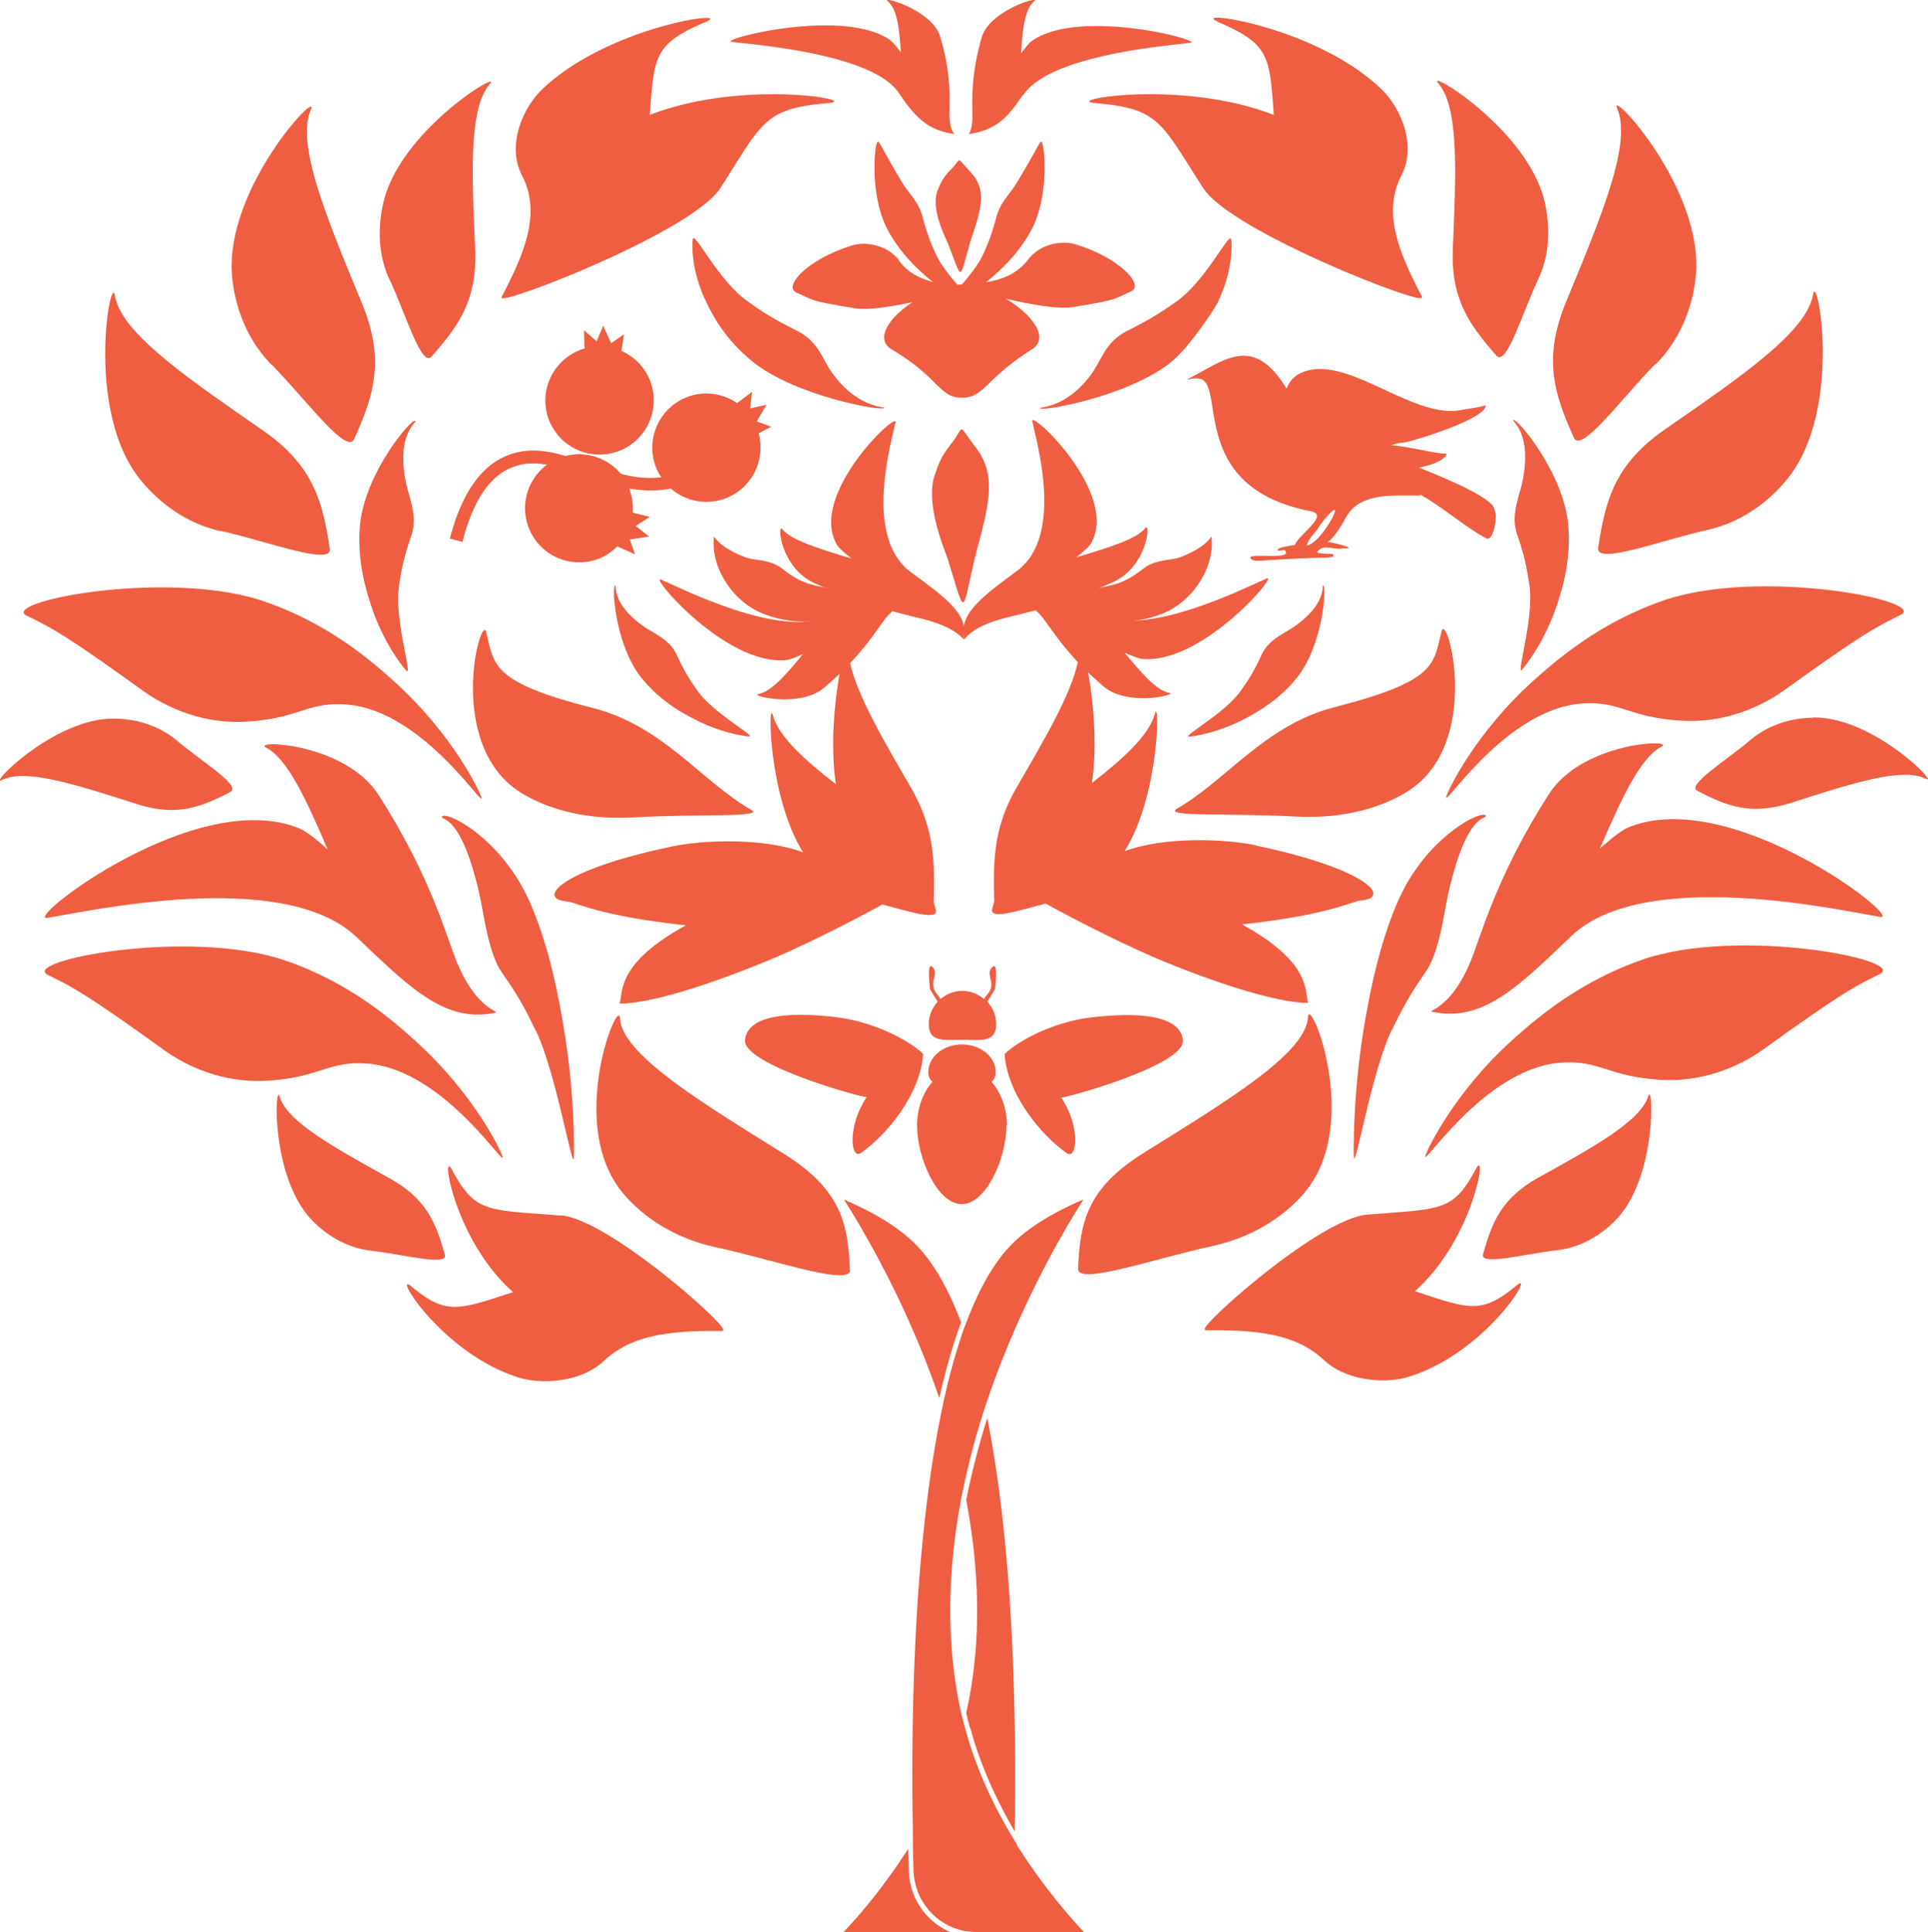 <svg xmlns="http://www.w3.org/2000/svg" id="b" viewBox="0 0 82.37 82.55"><defs><style>.e{fill:none}.f{fill:#ef5e41}.g{clip-path:url(#d)}</style><clipPath id="d"><path class="e" d="M0 0H82.37V82.55H0z"/></clipPath></defs><g class="g" id="c"><path class="f" d="M29.6 10.21c-.03.12-.11 1.29.58 2.71.26.53.78 1.57 2 2.55 1.8 1.44 5.48 2.11 5.6 1.96.06-.07-1.21.04-2.33-1.65-.3-.46-.53-1.22-1.4-1.65-1.06-.53-1.44-.78-2.1-1.25-1.27-.89-2.27-3.01-2.35-2.67m10.53 49.52c.26-1.17.57-2.26.93-3.24-.56-1.48-1.21-2.6-1.96-3.35-.91-.91-2.25-1.56-3.04-1.89.69 1.08 2.18 3.59 3.46 6.82.2.52.41 1.07.61 1.66m-3.11-12.85c-.82 1.21-.69 2.7-.23 2.37 1.09-.77 2.53-2.48 2.65-4.23-.65-.62-2.16-1.37-3.66-1.56-2.11-.26-3.83-.09-3.95.96-.13 1.05 4.93 2.45 5.19 2.45m13.78-15.4c.11 0 1.23-.14 2.47-.81.46-.25 1.38-.76 2.14-1.71 1.12-1.4 1.28-3.9 1.12-3.95-.07-.02.19.78-1.25 1.78-.39.27-1.08.54-1.37 1.17-.36.78-.55 1.06-.9 1.56-.68.97-2.53 1.96-2.21 1.96m-8.33 9.8s-.1.06-.12.09c-.2.26.1.53-.03.9-.07.18-.18.24-.28.42-.25-.22-.58-.35-.93-.35s-.68.14-.93.35c-.09-.18-.21-.24-.27-.42-.14-.36.16-.63-.03-.9-.02-.02-.08-.1-.12-.09-.15.04-.02.98-.03.98 0 0 .18.31.33.54-.23.26-.38.59-.38.96 0 .79.64.67 1.44.67s1.44.13 1.44-.67c0-.37-.14-.7-.38-.96.16-.23.33-.54.33-.54s.12-.94-.03-.98m.54 6.81c0-.75-.26-1.41-.66-1.87.11-.08.18-.2.18-.41 0-.65-.64-1.18-1.44-1.18s-1.44.53-1.44 1.18c0 .2.07.33.18.41-.4.46-.66 1.12-.66 1.87 0 1.38.86 3.36 1.91 3.36S43 49.46 43 48.08m27.75-32.53c1.2-1.22 1.6-2.73 1.7-3.75.37-3.75-3.78-8.12-3.36-7.16.65 1.49-.71 4.68-2.18 8.25-1 2.42-.52 3.92.33 5.81.31.7 2.07-1.72 3.5-3.17m-8.67-4.91c-.09 2.14.69 3.24 1.86 4.57.43.49 1.1-1.81 1.79-3.27.58-1.22.46-2.52.26-3.35-.75-3.08-5.12-5.69-4.53-5.01.9 1.05.75 3.89.62 7.06m6.21 12.78c-.11.76 2.68-.32 4.66-.76 1.67-.37 2.82-1.42 3.46-2.23 2.35-2.95 1.23-8.88 1.06-7.83-.26 1.6-3.13 3.55-6.31 5.75-2.15 1.49-2.56 3.01-2.87 5.06M61.4 43.26c2.07.34 3.62-1.26 5.74-3.28 3.14-2.98 11.58-1.07 13.19-.81 1.05.16-6.36-5.64-10.77-3.82-.27.11-.7.45-1.21.9.9-2.07 1.7-3.86 2.63-4.35.65-.34-3.37-.23-4.81 2.03-2.26 3.53-2.89 6.05-3.35 7.16-.98 2.36-2.19 2.04-1.43 2.17m3.63-14.65c.1-.1.98-1.17 1.52-2.83.2-.62.59-1.86.46-3.35-.19-2.2-2.17-4.57-2.35-4.49-.09.04.83.53.39 2.65-.12.58-.51 1.4-.23 2.22.34 1 .41 1.42.53 2.17.22 1.44-.6 3.91-.31 3.63M46.76 15.79c-1.12 1.69-2.38 1.58-2.33 1.65.11.15 3.8-.52 5.59-1.96.82-.66 1.9-2.34 2-2.55.69-1.42.61-2.59.58-2.71-.08-.34-1.08 1.78-2.35 2.67-.66.46-1.03.71-2.1 1.25-.87.43-1.09 1.2-1.4 1.65M22.89 44.02c.87 1.79 1.59 6.14 1.63 5.43.01-.24.05-2.71-.45-5.63-.18-1.09-.56-3.25-1.4-5.2-1.24-2.89-3.72-4.04-3.79-3.72-.04.15.81-.17 1.6 3.29.21.94.38 2.53.97 3.37.73 1.04.99 1.54 1.43 2.46M2.03 39.21c1.62-.25 10.05-2.17 13.19.81 2.13 2.02 3.68 3.62 5.74 3.28.76-.13-.45.19-1.43-2.17-.46-1.1-1.09-3.63-3.35-7.16-1.44-2.26-5.46-2.37-4.81-2.03.94.49 1.74 2.28 2.63 4.35-.51-.46-.94-.79-1.21-.9C8.38 33.57.97 39.37 2.02 39.21m48.52 5.22c-.13-1.05-1.85-1.22-3.96-.96-1.5.18-3.01.93-3.66 1.56.12 1.75 1.57 3.47 2.65 4.23.46.32.59-1.17-.23-2.37.25 0 5.32-1.4 5.19-2.45m-24.05-1.57s1.46.14 6.03-1.71c1.57-.63 3.66-1.68 5.19-2.52 1.16.3 2.41.72 2.28.22l-.09-.32c.06-1.82 0-3.2-.96-4.87-1.2-2.07-2.3-3.95-2.61-5.34.83-.88 1.24-1.57 1.51-1.91.1-.12.2-.22.29-.31.69.19 1.23.31 1.56.4 1.19.35 1.43.77 1.49.8.02 0-.01-.02 0-.11.22-1-.9-1.75-2.27-2.77-2.03-1.51-.8-5.6-.64-6.39.1-.51-3.75 3.11-2.5 5.24.08.13.31.34.62.58-1.4-.42-2.61-.8-2.95-1.25-.23-.32-.13 1.63 1.4 2.32.71.32 1.35.56 1.93.76-.42.17-.87.39-1.37.63-2.03.98-6.31-1.2-7.15-1.56-.54-.24 2.75 3.67 5.32 3.44.16-.01.43-.11.75-.26-.72.87-1.36 1.62-1.91 1.71-.39.07 1.77.61 2.81-.27.24-.21.46-.4.66-.6-.22 1.23-.4 3.1-.16 4.72-1.38-1.07-2.44-2.04-2.69-2.94-.21-.79-.21 3.45 1.29 5.85-1.71-.63-4.27-.53-5.59-.25-4.85 1.01-5.82 2.26-4.48 2.35.32.02 1.32.62 5.06 1.02-2.99 1.64-2.67 2.86-2.83 3.35"/><path class="f" d="M53.64 36.11c-1.32-.28-3.88-.38-5.59.25 1.5-2.4 1.5-6.64 1.29-5.86-.25.9-1.31 1.88-2.69 2.95.24-1.61.06-3.48-.16-4.72.2.19.42.39.66.6 1.04.88 3.2.34 2.81.27-.56-.1-1.19-.85-1.91-1.71.33.14.59.24.75.26 2.57.23 5.86-3.67 5.32-3.44-.84.36-5.12 2.54-7.15 1.56-.5-.24-.94-.46-1.37-.63.58-.2 1.22-.44 1.93-.76 1.53-.69 1.63-2.64 1.4-2.32-.33.45-1.55.83-2.95 1.25.31-.24.54-.45.62-.58 1.26-2.13-2.6-5.75-2.5-5.24.16.79 1.39 4.88-.64 6.39-1.37 1.02-2.49 1.8-2.27 2.81-.02-.02-.04.05-.01.1 0 .01 0 .02.01.02.05 0 .24-.47 1.5-.84.33-.1.87-.21 1.56-.4.09.08.19.19.29.31.27.34.69 1.03 1.51 1.91-.31 1.4-1.41 3.27-2.61 5.34-.97 1.67-1.02 3.05-.96 4.87l-.09.32c-.13.5 1.12.08 2.28-.22 1.53.84 3.62 1.89 5.19 2.53 4.57 1.85 6.03 1.71 6.03 1.71-.16-.49.16-1.71-2.83-3.35 3.74-.4 4.74-1 5.06-1.02 1.35-.09.38-1.33-4.47-2.35m17.43-10.47c-2.78.95-4.65 2.61-5.58 3.44-2.49 2.25-3.62 4.65-3.7 4.91-.24.73 2.44-3.66 5.73-3.94 1.71-.14 2.02.6 4.33.73 1.94.11 3.5-.67 4.42-1.34 3.4-2.45 3.91-2.68 4.92-3.18 1.22-.6-6.02-2.03-10.13-.62"/><path class="f" d="M50.27 34.56c-.59.34 2.3.17 5.06.32 2.31.13 3.91-.51 4.79-1.06 3.26-2.03 1.7-7.75 1.47-6.85-.36 1.39-.16 2.11-4.57 3.24-2.98.76-4.62 3.13-6.76 4.35M41.43 10.4c.15-.5.61-1.59.45-2.29-.02-.09-.06-.26-.19-.47-.06-.1-.14-.19-.27-.34-.61-.65-.31-.54-.81-.04-.38.38-.46.66-.53.82-.37.8.33 2.09.42 2.32.64 1.66.47 1.58.94-.01M20.78 27.01c-.23-.9-1.79 4.81 1.47 6.85.88.55 2.48 1.19 4.79 1.06 2.75-.16 5.64.01 5.06-.32-2.13-1.22-3.77-3.59-6.76-4.35-4.4-1.12-4.21-1.85-4.57-3.24m20.86-7.97c-.76-1-.38-.84-1.01-.06-.47.58-.58 1.03-.67 1.27-.46 1.24.41 3.24.53 3.6.8 2.57.59 2.45 1.17-.02.18-.78.76-2.47.56-3.55-.02-.14-.08-.4-.24-.72-.07-.15-.17-.3-.34-.53"/><path class="f" d="M38.42 11.13c-.54-.7-1.48-.81-1.99-.65-1.88.56-3 1.75-2.4 2.02.8.36.62.36 2.49.67.52.09 1.52-.06 2.46-.26-.99.66-1.63 1.57-.88 2.02 2.02 1.19 2.02 2.06 2.99 2.06s.98-.79 2.99-2.06c.79-.5 0-1.51-1.11-2.17 1.05.25 2.27.46 2.86.36 1.88-.31 1.7-.31 2.49-.67.6-.27-.52-1.46-2.4-2.02-.51-.15-1.45-.05-1.99.65-.45.59-1.05.85-1.81.98.1-.08.19-.15.29-.24.38-.33 1.12-1 1.66-2.01.79-1.5.56-3.75.41-3.76-.07 0-.29.54-1.1 1.85-.24.39-.64.74-.81 1.37-.21.77-.33 1.07-.57 1.6-.19.42-.56.88-.9 1.28h-.01c-.06 0-.12.01-.18.02-.35-.4-.73-.88-.92-1.3a8.51 8.51 0 0 1-.57-1.6c-.17-.63-.57-.99-.81-1.37-.81-1.32-1.03-1.86-1.1-1.85-.15 0-.38 2.26.41 3.76.54 1.01 1.28 1.68 1.66 2.01.09.08.18.15.27.22-.59-.15-1.07-.41-1.44-.9m-8.88 19.51c1.24.68 2.35.81 2.47.81.32 0-1.53-.99-2.2-1.95-.35-.5-.54-.79-.9-1.56-.29-.63-.98-.9-1.37-1.17-1.44-1-1.17-1.8-1.25-1.78-.15.05 0 2.55 1.12 3.95.76.95 1.67 1.46 2.14 1.71m29.94 13.32c.45-.92.71-1.42 1.43-2.46.59-.85.76-2.43.97-3.37.79-3.47 1.63-3.14 1.6-3.29-.07-.32-2.56.83-3.79 3.72-.84 1.96-1.21 4.12-1.4 5.2-.49 2.92-.46 5.39-.45 5.63.04.71.76-3.65 1.63-5.43m-35.51 7.95c-3.15-.26-3.65-.09-4.65-1.96-.5-.94.09 3 2.61 5.23-2.39.78-2.86.98-4.35-.25-.84-.69 1.32 2.9 4.63 3.91.9.27 2.59.23 3.61-.73 1.18-1.1 2.8-1.29 5-1.27.07 0 .09-.02.08-.04.27-.12-4.87-4.73-6.93-4.9m12.35 2.33c-.08-1.97-.37-3.43-2.82-4.96-3.63-2.26-6.92-4.26-7-5.79-.05-1-2.34 4.58.15 7.5.67.79 1.95 1.86 3.98 2.29 2.41.52 5.73 1.68 5.7.96m2.51 25.69c0-.3-.02-.62-.03-.96-1.09 1.71-2.2 2.97-2.77 3.57h4.6a2.917 2.917 0 0 1-1.8-2.61M9.85 33.82c.47-.25-1.25-1.3-2.29-2.18-.88-.74-1.93-.93-2.64-.94-2.6-.06-5.49 2.95-4.83 2.62 1.01-.51 3.25.23 5.76 1.03 1.7.54 2.72.14 4-.52"/><path class="f" d="M43.46 78.81c-.04-.06-.07-.12-.11-.17-.84-1.37-1.63-3-2.11-4.79l-.06-.22-.06-.23-.06-.24c-.49-2.2-.73-5.25 0-9.11.02-.08.03-.16.05-.25l.06-.29c.23-1.07.52-2.2.91-3.39.02-.07.05-.14.07-.21.02-.06.04-.13.07-.19.18-.54.38-1.09.61-1.66 1.28-3.24 2.77-5.74 3.46-6.82-.78.33-2.13.98-3.04 1.89-.75.75-1.4 1.87-1.96 3.35l-.06.15c-.02.05-.04.11-.06.16-.34.97-.65 2.08-.91 3.33-.02.08-.03.17-.05.25-.01.06-.03.12-.04.19-.3 1.51-.55 3.23-.74 5.13-.46 4.56-.49 9.35-.43 12.53V78.63c0 .47.02.91.03 1.29.04 1.27.94 2.31 2.13 2.56.09.02.18.03.27.04.09 0 .18.02.28.02h4.6c-.56-.6-1.68-1.86-2.77-3.57l-.11-.17m-27.7-33.36c3.29.28 5.97 4.67 5.73 3.94-.08-.25-1.21-2.65-3.7-4.9-.93-.84-2.79-2.5-5.58-3.45-4.11-1.4-11.35.02-10.13.62 1.01.5 1.52.73 4.92 3.18.92.67 2.48 1.45 4.42 1.34 2.31-.13 2.62-.87 4.33-.73"/><path class="f" d="M19.01 53.61c-.39-1.39-.8-2.4-2.36-3.27-2.3-1.28-4.39-2.41-4.7-3.49-.2-.71-.42 3.45 1.41 5.31.49.5 1.35 1.14 2.49 1.27 1.36.15 3.3.68 3.16.17m51.18-12.61c-2.78.95-4.65 2.61-5.58 3.44-2.49 2.25-3.62 4.66-3.7 4.91-.24.73 2.44-3.66 5.73-3.94 1.71-.14 2.02.6 4.33.73 1.94.11 3.5-.67 4.42-1.34 3.4-2.45 3.91-2.68 4.92-3.18 1.22-.6-6.02-2.03-10.13-.62"/><path class="f" d="M70.42 46.82c-.32 1.08-2.39 2.21-4.7 3.49-1.56.87-1.97 1.88-2.36 3.27-.14.51 1.8-.02 3.16-.17 1.14-.13 2-.77 2.49-1.27 1.82-1.85 1.61-6.02 1.41-5.31M41.45 73.8c.44 1.65 1.15 3.15 1.9 4.44.05-3.19.03-7.97-.43-12.53-.19-1.91-.44-3.62-.74-5.13-.35 1.11-.66 2.28-.9 3.5.54 2.85.7 5.99 0 9.1.05.21.1.42.16.64m36-43.16c-.71.01-1.76.2-2.64.94-1.04.88-2.76 1.94-2.29 2.18 1.28.67 2.3 1.06 4 .52 2.51-.8 4.76-1.55 5.76-1.03.65.33-2.23-2.67-4.83-2.62m-21.71 20.3c2.49-2.93.21-8.5.15-7.5-.08 1.54-3.37 3.53-7 5.79-2.46 1.53-2.74 3-2.82 4.96-.03.73 3.29-.44 5.7-.96 2.03-.44 3.3-1.5 3.98-2.29"/><path class="f" d="M64.8 54.91c-1.5 1.23-1.97 1.04-4.35.25 2.52-2.24 3.11-6.17 2.61-5.23-.99 1.86-1.5 1.7-4.65 1.96-2.06.17-7.2 4.78-6.93 4.9-.01.03 0 .04.08.04 2.19-.02 3.81.16 5 1.27 1.02.95 2.72 1 3.61.72 3.31-1.01 5.47-4.6 4.63-3.91M17.73 17.98c-.18-.08-2.17 2.28-2.35 4.49-.13 1.49.26 2.73.46 3.35.53 1.66 1.42 2.73 1.52 2.83.29.28-.53-2.18-.31-3.63.11-.74.19-1.16.53-2.16.27-.82-.11-1.64-.23-2.22-.44-2.12.48-2.61.4-2.65M1.16 26.31c1.01.5 1.52.73 4.92 3.18.92.66 2.48 1.45 4.42 1.34 2.31-.13 2.63-.87 4.33-.73 3.29.27 5.97 4.66 5.73 3.94-.08-.25-1.21-2.65-3.7-4.91-.93-.84-2.8-2.49-5.58-3.44-4.11-1.4-11.35.02-10.13.62m22.42-8.12a2.314 2.314 0 1 0 4.09-2.17c-.25-.48-.65-.82-1.11-1.03l.11-.71-.55.38-.34-.75-.28.67-.54-.47.02.78c-.15.04-.3.1-.44.18-1.13.6-1.56 2-.96 3.13m-2.11-5.48c.02.3 8.12-2.82 9.32-4.69 1.83-2.86 1.87-3.39 4.63-3.63 1.38-.12-3.71-1.03-7.65.51.19-2.53.18-3.03 2.4-3.98 1.25-.53-4.18.17-7.01 2.9-.77.74-1.53 2.34-.85 3.66.78 1.52.23 3.1-.85 5.16-.04.07-.03.09.01.09m22.26-8.68c1.13-1.72 6.19-2.11 7.13-2.23.62-.08-4.67-1.51-6.74-.1-.13.09-.3.29-.49.56.07-1.01.15-1.9.57-2.24.29-.24-1.91.38-2.25 1.55-.53 1.83-.37 3-.4 3.54-.02.29-.08.48-.15.59 1.07-.17 1.59-.58 2.31-1.68"/><path class="f" d="M31.27 1.79c.95.12 6.01.5 7.13 2.18.74 1.1 1.26 1.59 2.38 1.76-.1-.11-.19-.32-.21-.69-.03-.53.14-1.67-.4-3.47C39.83.42 37.63-.19 37.92.05c.42.34.5 1.2.57 2.19-.19-.26-.36-.46-.49-.55-2.07-1.38-7.35.02-6.74.1m-11.5 21.35c.45-1.76 1.18-2.84 2.18-3.2.46-.17.94-.17 1.43-.09a2.314 2.314 0 0 0 2.45 3.91c.21-.11.39-.26.55-.42l.76.34-.22-.63.82-.13-.57-.45.6-.39-.73-.18c.03-.34-.02-.69-.15-1.03.57.1 1.16.12 1.78 0 .7.61 1.73.76 2.6.3a2.32 2.32 0 0 0 1.15-2.66l.54-.28-.62-.23.42-.71-.7.16.08-.71-.64.48c-.69-.47-1.6-.56-2.39-.14-1.13.6-1.56 2-.96 3.13.03.06.08.12.12.18-.6.07-1.17 0-1.74-.15-.57-.69-1.5-.98-2.36-.76-.81-.24-1.6-.35-2.41-.05-1.18.43-2.03 1.64-2.53 3.58l.53.14zm-10.33-.46c1.99.44 4.78 1.51 4.66.76-.31-2.05-.72-3.57-2.87-5.06-3.18-2.21-6.05-4.15-6.31-5.75-.17-1.04-1.29 4.88 1.06 7.83.64.8 1.79 1.86 3.46 2.23m2.19-7.1c1.43 1.45 3.19 3.86 3.51 3.17.85-1.89 1.33-3.39.33-5.81-1.47-3.58-2.83-6.77-2.18-8.26.42-.97-3.73 3.4-3.36 7.16.1 1.02.49 2.53 1.7 3.75M52.02.93c2.22.95 2.22 1.46 2.4 3.98-3.95-1.54-9.04-.63-7.65-.51 2.76.24 2.8.78 4.63 3.63 1.2 1.86 9.3 4.99 9.32 4.69.04 0 .05-.02.01-.09-1.08-2.05-1.63-3.64-.85-5.15.67-1.31-.08-2.92-.85-3.66C56.2 1.09 50.78.39 52.02.92M18.44 15.23c1.17-1.33 1.95-2.43 1.86-4.57-.13-3.17-.29-6.01.62-7.06.59-.68-3.78 1.93-4.53 5.01-.2.84-.32 2.13.26 3.35.69 1.46 1.36 3.76 1.79 3.27m37.39 8.07c.14-.42.35-.47.56-.86 1.42-1.84.14.78-.56.86m8.06-1.38c-.02-.09-.06-.27-.17-.38-.59-.57-2.25-1.21-3.1-1.57.86-.14 1.24-.5 1.18-.59-.4.02-1.58-.3-2.36-.36.17-.06.36-.11.5-.11.35-.03 3.6-1.02 3.53-1.6-.14.07-.65.14-.97.19-2.15.51-5.11-2.59-7.05-1.5-.21.14-.4.34-.48.61-1.35-2.24-2.54-1.32-3.95-.56-.07.04-.15.08-.23.12-.11.06-.05.05.07.02.17-.04.32-.03.44 0 1.05.34-.51 4.64 4.7 5.65.82.16-.5.98-.68 1.44-.19.03-.73.11-.73.2 0 .1.21 0 .3.03.42.47-1.79.04-1.43.38.1.1.47.06.75.04.86-.05 1.59-.09 2.1-.1.42-.01.67-.02.66-.09.01-.11-.14-.07-.28-.08-.23-.02-.49-.03-.4-.11l.05-.04c.21-.24.67-.04.96-.07.04-.02.26 0 .31-.03.09-.06-.67-.22-.82-.25h-.07c.09-.05.32-.25.71-.92.57-1.23 2.02-1.06 3.25-1.07l-.02-.05c.84.45 2.04 1.47 2.86 1.89.31.06.42-.91.38-1.08m-28.71 3.16c-.66-.13-1.05-.24-1.74-.77-.52-.43-1.15-.36-1.6-.51-.73-.28-1.15-.6-1.33-.87h-.01s-.01 0-.01.02c-.02.24-.02.53.06.86.19.88.94 2 2.13 2.43 1.59.6 3.02.17 3.59-.08 1.67-.71 1.93-1.91 1.92-1.98.11-.29-1.56 1.23-3 .91m11.87-.01c.66-.13 1.05-.24 1.74-.77.52-.43 1.15-.36 1.6-.51.73-.28 1.15-.6 1.33-.87h.01s.01 0 .01.02c.03.24.02.53-.06.86-.19.88-.94 2-2.13 2.43-1.59.6-3.02.17-3.59-.08-1.67-.71-1.93-1.91-1.92-1.98-.11-.29 1.56 1.23 3 .91"/></g></svg>